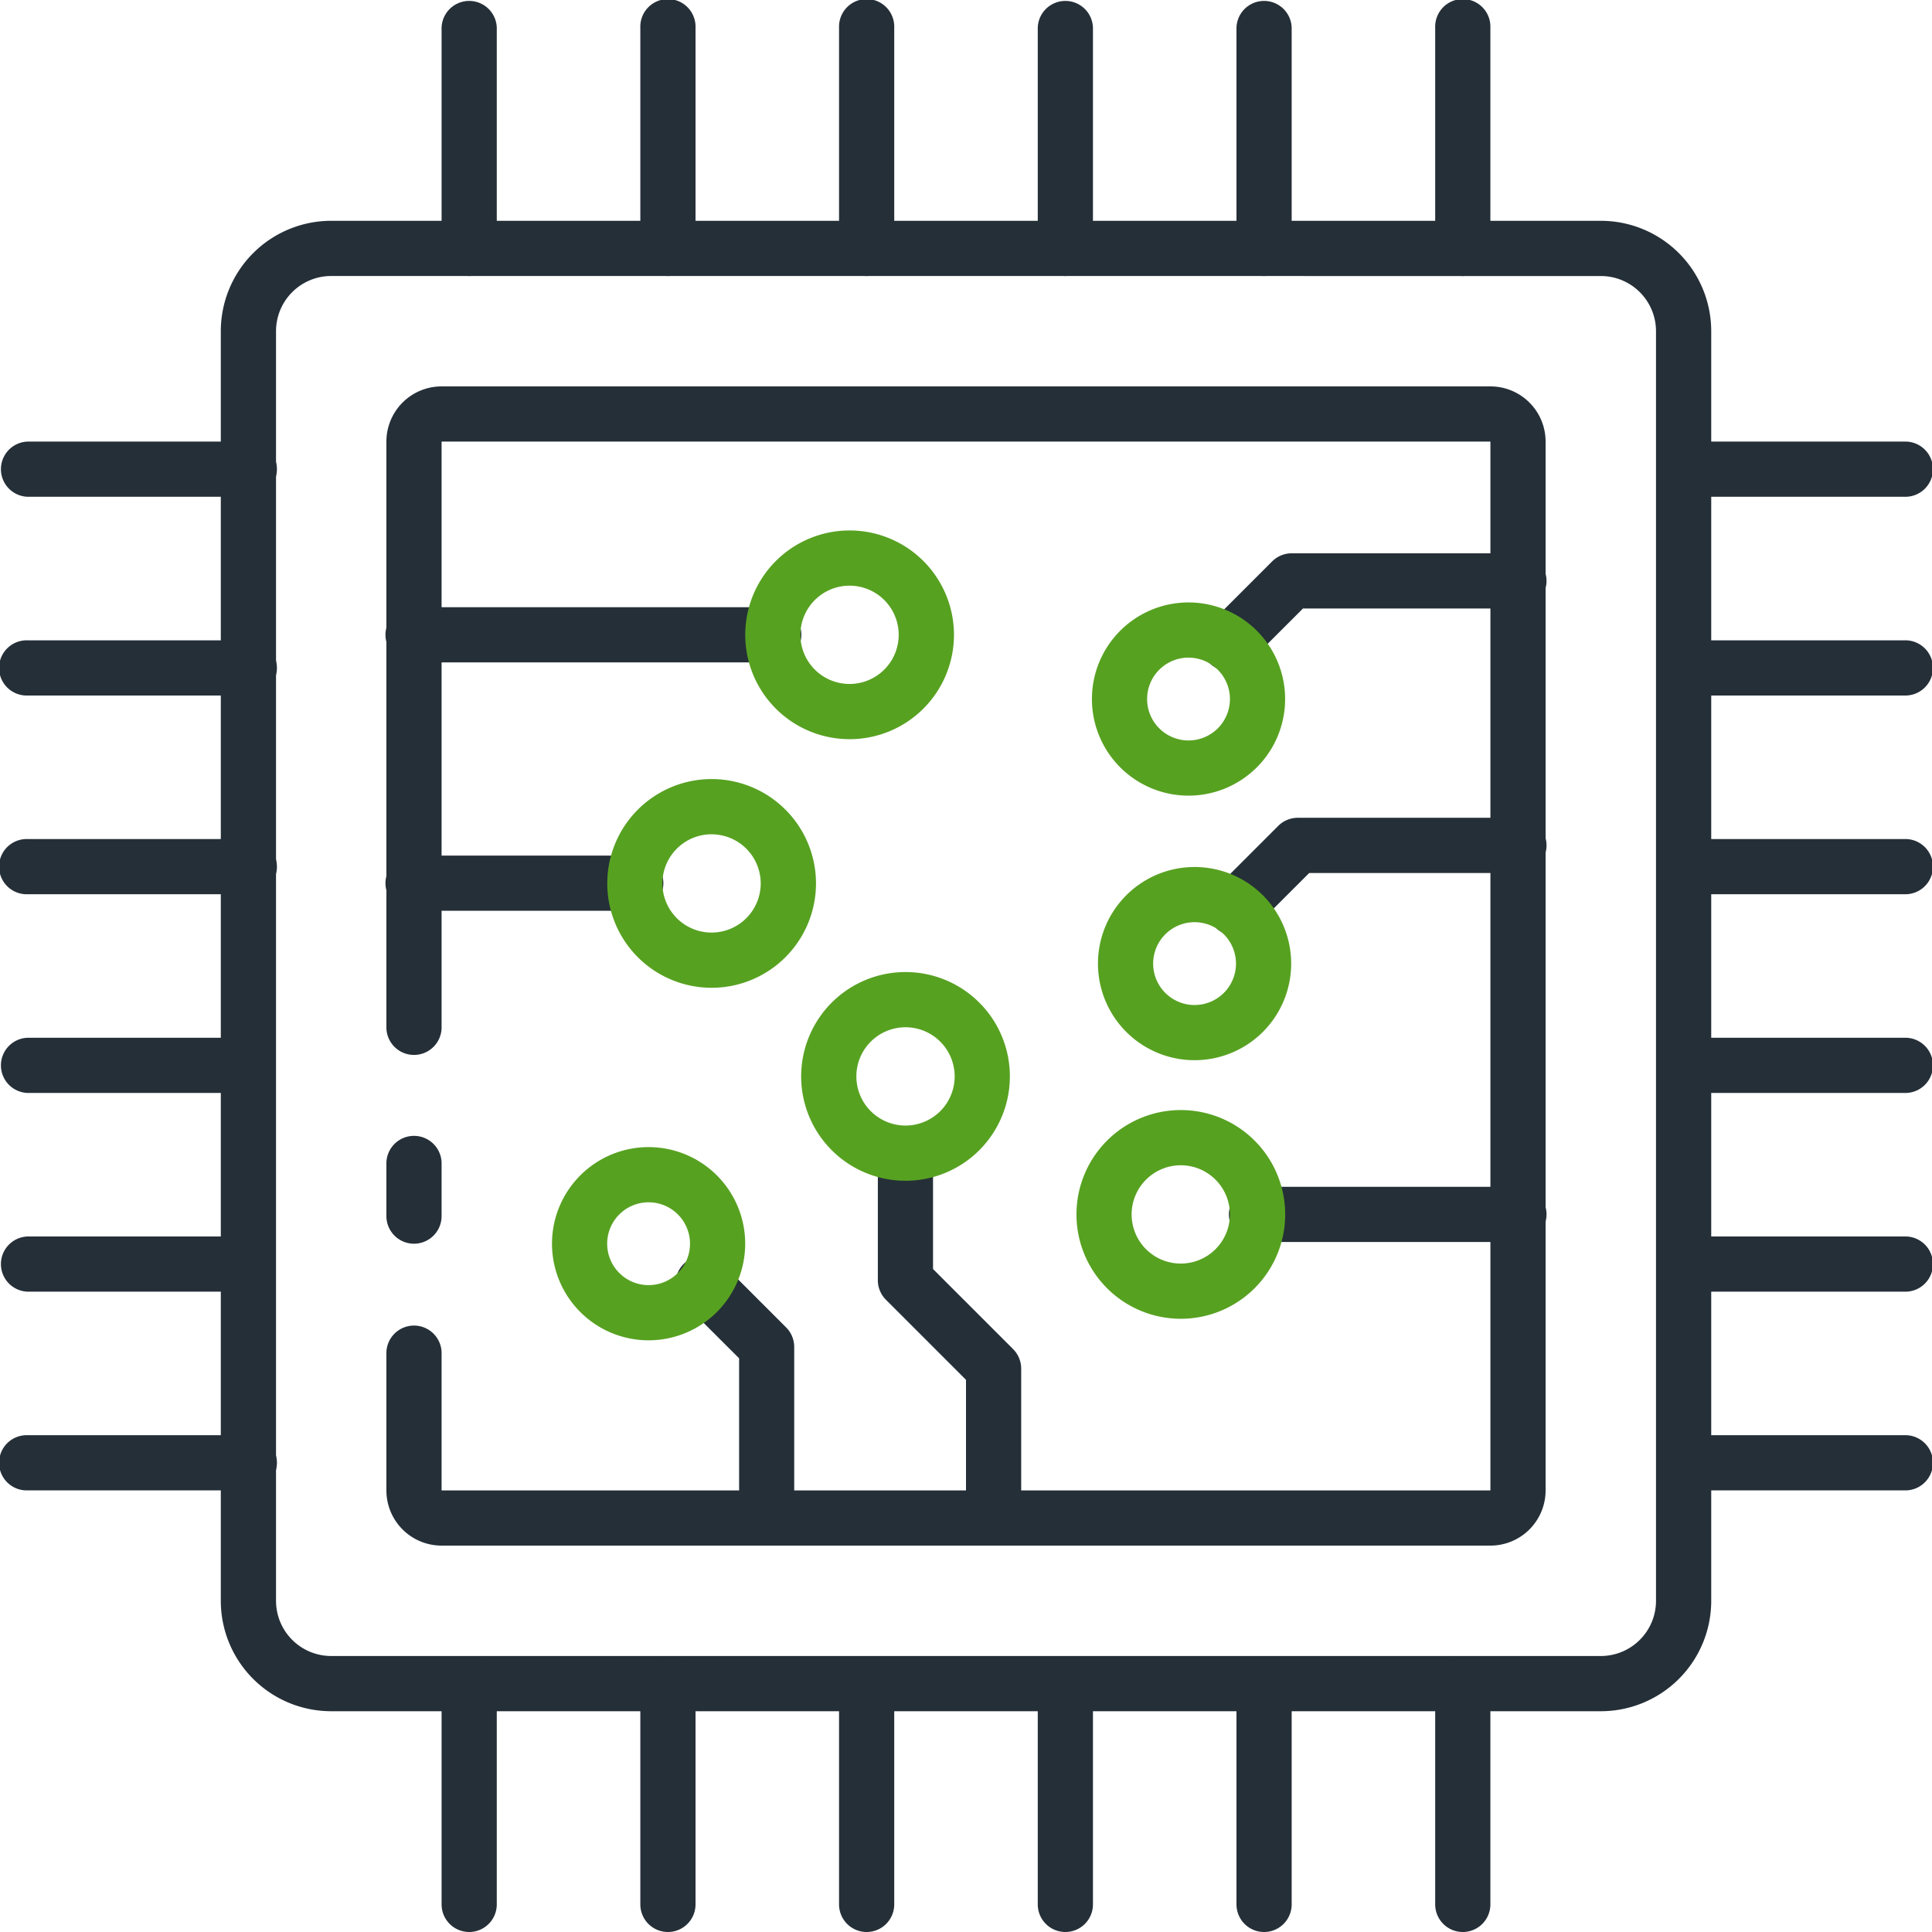 <svg xmlns="http://www.w3.org/2000/svg" width="62" height="62" viewBox="0 0 62 62">
  <g id="cpu" transform="translate(-2 -2)">
    <path id="Tracciato_10308" data-name="Tracciato 10308" d="M54.286,57.829H13.543A3.543,3.543,0,0,1,10,54.286V13.543A3.543,3.543,0,0,1,13.543,10H54.286a3.543,3.543,0,0,1,3.543,3.543V54.286A3.543,3.543,0,0,1,54.286,57.829ZM13.543,11.771a1.771,1.771,0,0,0-1.771,1.771V54.286a1.771,1.771,0,0,0,1.771,1.771H54.286a1.771,1.771,0,0,0,1.771-1.771V13.543a1.771,1.771,0,0,0-1.771-1.771Z" transform="translate(-0.914 -0.914)" fill="#252f38"/>
    <path id="Tracciato_10309" data-name="Tracciato 10309" d="M16.886,46.619A.886.886,0,0,1,16,45.734v-1.66a.886.886,0,1,1,1.771,0v1.66A.886.886,0,0,1,16.886,46.619Z" transform="translate(-1.6 -4.707)" fill="#252f38"/>
    <path id="Tracciato_10310" data-name="Tracciato 10310" d="M51.429,53.2H17.771A1.771,1.771,0,0,1,16,51.429V47.055a.886.886,0,1,1,1.771,0v4.374H51.429V17.771H17.771V36.538a.886.886,0,1,1-1.771,0V17.771A1.771,1.771,0,0,1,17.771,16H51.429A1.771,1.771,0,0,1,53.2,17.771V51.429A1.771,1.771,0,0,1,51.429,53.2Z" transform="translate(-1.6 -1.6)" fill="#252f38"/>
    <path id="Tracciato_10311" data-name="Tracciato 10311" d="M54.886,10.857A.886.886,0,0,1,54,9.971V2.886a.886.886,0,1,1,1.771,0V9.971A.886.886,0,0,1,54.886,10.857Z" transform="translate(-5.943)" fill="#252f38"/>
    <path id="Tracciato_10312" data-name="Tracciato 10312" d="M47.686,10.857a.886.886,0,0,1-.886-.886V2.886a.886.886,0,0,1,1.771,0V9.971A.886.886,0,0,1,47.686,10.857Z" transform="translate(-5.12)" fill="#252f38"/>
    <path id="Tracciato_10313" data-name="Tracciato 10313" d="M40.486,10.857a.886.886,0,0,1-.886-.886V2.886a.886.886,0,0,1,1.771,0V9.971A.886.886,0,0,1,40.486,10.857Z" transform="translate(-4.297)" fill="#252f38"/>
    <path id="Tracciato_10314" data-name="Tracciato 10314" d="M33.286,10.857a.886.886,0,0,1-.886-.886V2.886a.886.886,0,1,1,1.771,0V9.971A.886.886,0,0,1,33.286,10.857Z" transform="translate(-3.474)" fill="#252f38"/>
    <path id="Tracciato_10315" data-name="Tracciato 10315" d="M26.086,10.857a.886.886,0,0,1-.886-.886V2.886a.886.886,0,1,1,1.771,0V9.971A.886.886,0,0,1,26.086,10.857Z" transform="translate(-2.651)" fill="#252f38"/>
    <path id="Tracciato_10316" data-name="Tracciato 10316" d="M18.886,10.857A.886.886,0,0,1,18,9.971V2.886a.886.886,0,0,1,1.771,0V9.971A.886.886,0,0,1,18.886,10.857Z" transform="translate(-1.829)" fill="#252f38"/>
    <path id="Tracciato_10317" data-name="Tracciato 10317" d="M54.886,70.857A.886.886,0,0,1,54,69.971V62.886a.886.886,0,0,1,1.771,0v7.086A.886.886,0,0,1,54.886,70.857Z" transform="translate(-5.943 -6.857)" fill="#252f38"/>
    <path id="Tracciato_10318" data-name="Tracciato 10318" d="M47.686,70.857a.886.886,0,0,1-.886-.886V62.886a.886.886,0,0,1,1.771,0v7.086A.886.886,0,0,1,47.686,70.857Z" transform="translate(-5.12 -6.857)" fill="#252f38"/>
    <path id="Tracciato_10319" data-name="Tracciato 10319" d="M40.486,70.857a.886.886,0,0,1-.886-.886V62.886a.886.886,0,0,1,1.771,0v7.086A.886.886,0,0,1,40.486,70.857Z" transform="translate(-4.297 -6.857)" fill="#252f38"/>
    <path id="Tracciato_10320" data-name="Tracciato 10320" d="M33.286,70.857a.886.886,0,0,1-.886-.886V62.886a.886.886,0,0,1,1.771,0v7.086A.886.886,0,0,1,33.286,70.857Z" transform="translate(-3.474 -6.857)" fill="#252f38"/>
    <path id="Tracciato_10321" data-name="Tracciato 10321" d="M26.086,70.857a.886.886,0,0,1-.886-.886V62.886a.886.886,0,0,1,1.771,0v7.086A.886.886,0,0,1,26.086,70.857Z" transform="translate(-2.651 -6.857)" fill="#252f38"/>
    <path id="Tracciato_10322" data-name="Tracciato 10322" d="M18.886,70.857A.886.886,0,0,1,18,69.971V62.886a.886.886,0,0,1,1.771,0v7.086A.886.886,0,0,1,18.886,70.857Z" transform="translate(-1.829 -6.857)" fill="#252f38"/>
    <path id="Tracciato_10323" data-name="Tracciato 10323" d="M69.971,55.771H62.886a.886.886,0,0,1,0-1.771h7.086a.886.886,0,1,1,0,1.771Z" transform="translate(-6.857 -5.943)" fill="#252f38"/>
    <path id="Tracciato_10324" data-name="Tracciato 10324" d="M69.971,48.571H62.886a.886.886,0,0,1,0-1.771h7.086a.886.886,0,1,1,0,1.771Z" transform="translate(-6.857 -5.12)" fill="#252f38"/>
    <path id="Tracciato_10325" data-name="Tracciato 10325" d="M69.971,41.371H62.886a.886.886,0,0,1,0-1.771h7.086a.886.886,0,1,1,0,1.771Z" transform="translate(-6.857 -4.297)" fill="#252f38"/>
    <path id="Tracciato_10326" data-name="Tracciato 10326" d="M69.971,34.171H62.886a.886.886,0,0,1,0-1.771h7.086a.886.886,0,1,1,0,1.771Z" transform="translate(-6.857 -3.474)" fill="#252f38"/>
    <path id="Tracciato_10327" data-name="Tracciato 10327" d="M69.971,26.971H62.886a.886.886,0,0,1,0-1.771h7.086a.886.886,0,1,1,0,1.771Z" transform="translate(-6.857 -2.651)" fill="#252f38"/>
    <path id="Tracciato_10328" data-name="Tracciato 10328" d="M69.971,19.771H62.886a.886.886,0,0,1,0-1.771h7.086a.886.886,0,1,1,0,1.771Z" transform="translate(-6.857 -1.829)" fill="#252f38"/>
    <path id="Tracciato_10329" data-name="Tracciato 10329" d="M9.971,55.771H2.886a.886.886,0,1,1,0-1.771H9.971a.886.886,0,1,1,0,1.771Z" transform="translate(0 -5.943)" fill="#252f38"/>
    <path id="Tracciato_10330" data-name="Tracciato 10330" d="M9.971,48.571H2.886a.886.886,0,0,1,0-1.771H9.971a.886.886,0,0,1,0,1.771Z" transform="translate(0 -5.12)" fill="#252f38"/>
    <path id="Tracciato_10331" data-name="Tracciato 10331" d="M9.971,41.371H2.886a.886.886,0,0,1,0-1.771H9.971a.886.886,0,0,1,0,1.771Z" transform="translate(0 -4.297)" fill="#252f38"/>
    <path id="Tracciato_10332" data-name="Tracciato 10332" d="M9.971,34.171H2.886a.886.886,0,1,1,0-1.771H9.971a.886.886,0,1,1,0,1.771Z" transform="translate(0 -3.474)" fill="#252f38"/>
    <path id="Tracciato_10333" data-name="Tracciato 10333" d="M9.971,26.971H2.886a.886.886,0,1,1,0-1.771H9.971a.886.886,0,1,1,0,1.771Z" transform="translate(0 -2.651)" fill="#252f38"/>
    <path id="Tracciato_10334" data-name="Tracciato 10334" d="M9.971,19.771H2.886a.886.886,0,0,1,0-1.771H9.971a.886.886,0,1,1,0,1.771Z" transform="translate(0 -1.829)" fill="#252f38"/>
    <path id="Tracciato_10335" data-name="Tracciato 10335" d="M28.4,25.771H16.886a.886.886,0,1,1,0-1.771H28.4a.886.886,0,1,1,0,1.771Z" transform="translate(-1.6 -2.514)" fill="#252f38"/>
    <path id="Tracciato_10336" data-name="Tracciato 10336" d="M32.349,27.917A3.349,3.349,0,1,1,35.7,24.568a3.349,3.349,0,0,1-3.349,3.349Zm0-4.926a1.577,1.577,0,1,0,1.577,1.577,1.577,1.577,0,0,0-1.577-1.577Z" transform="translate(-3.086 -2.196)" fill="#57a121"/>
    <path id="Tracciato_10337" data-name="Tracciato 10337" d="M55.807,46.771H47.446a.886.886,0,1,1,0-1.771h8.361a.886.886,0,1,1,0,1.771Z" transform="translate(-5.093 -4.914)" fill="#252f38"/>
    <path id="Tracciato_10338" data-name="Tracciato 10338" d="M44.349,48.917A3.349,3.349,0,1,1,47.7,45.568,3.349,3.349,0,0,1,44.349,48.917Zm0-4.926a1.577,1.577,0,1,0,1.577,1.577,1.577,1.577,0,0,0-1.577-1.577Z" transform="translate(-4.457 -4.596)" fill="#57a121"/>
    <path id="Tracciato_10340" data-name="Tracciato 10340" d="M23.971,34.771H16.886a.886.886,0,1,1,0-1.771h7.086a.886.886,0,1,1,0,1.771Z" transform="translate(-1.6 -3.543)" fill="#252f38"/>
    <path id="Tracciato_10342" data-name="Tracciato 10342" d="M29.406,56.8a.886.886,0,0,1-.886-.886V50.793l-1.754-1.751a.886.886,0,1,1,1.252-1.252l2.01,2.011a.886.886,0,0,1,.26.626v5.491a.886.886,0,0,1-.883.886Z" transform="translate(-2.801 -5.203)" fill="#252f38"/>
    <path id="Tracciato_10344" data-name="Tracciato 10344" d="M46.416,25.829a.886.886,0,0,1-.626-1.512L47.8,22.307a.886.886,0,0,1,.626-.26h7.263a.886.886,0,1,1,0,1.771h-6.9l-1.751,1.751a.88.88,0,0,1-.626.26Z" transform="translate(-4.975 -2.291)" fill="#252f38"/>
    <path id="Tracciato_10346" data-name="Tracciato 10346" d="M46.636,35.412A.886.886,0,0,1,46.01,33.9L48.02,31.89a.886.886,0,0,1,.626-.26h7.068a.886.886,0,1,1,0,1.771h-6.7l-1.751,1.751a.886.886,0,0,1-.626.26Z" transform="translate(-5 -3.386)" fill="#252f38"/>
    <path id="Tracciato_10348" data-name="Tracciato 10348" d="M37.521,56.261a.886.886,0,0,1-.886-.886V50.941l-2.569-2.569a.886.886,0,0,1-.26-.626v-4.08a.886.886,0,0,1,1.771,0v3.72l2.569,2.569a.886.886,0,0,1,.26.62v4.8A.886.886,0,0,1,37.521,56.261Z" transform="translate(-3.635 -4.661)" fill="#252f38"/>
    <path id="Tracciato_10345" data-name="Tracciato 10345" d="M44.881,39.613a3.1,3.1,0,1,1,3.1-3.1,3.1,3.1,0,0,1-3.1,3.1Zm0-4.429a1.329,1.329,0,1,0,1.329,1.329A1.329,1.329,0,0,0,44.881,35.184Z" transform="translate(-4.546 -3.59)" fill="#57a121"/>
    <path id="Tracciato_10343" data-name="Tracciato 10343" d="M44.662,30.028a3.1,3.1,0,1,1,3.1-3.1A3.1,3.1,0,0,1,44.662,30.028Zm0-4.429a1.329,1.329,0,1,0,1.329,1.329A1.329,1.329,0,0,0,44.662,25.6Z" transform="translate(-4.521 -2.495)" fill="#57a121"/>
    <path id="Tracciato_10347" data-name="Tracciato 10347" d="M34.376,43.917a3.349,3.349,0,1,1,3.349-3.349,3.349,3.349,0,0,1-3.349,3.349Zm0-4.926a1.577,1.577,0,1,0,1.577,1.577,1.577,1.577,0,0,0-1.577-1.577Z" transform="translate(-3.317 -4.025)" fill="#57a121"/>
    <path id="Tracciato_10341" data-name="Tracciato 10341" d="M25.1,49.762a3.1,3.1,0,1,1,3.1-3.1A3.1,3.1,0,0,1,25.1,49.762Zm0-4.429a1.329,1.329,0,1,0,1.329,1.329A1.329,1.329,0,0,0,25.1,45.333Z" transform="translate(-2.286 -4.75)" fill="#57a121"/>
    <path id="Tracciato_10339" data-name="Tracciato 10339" d="M27.349,36.925A3.349,3.349,0,1,1,30.7,33.576a3.349,3.349,0,0,1-3.349,3.349Zm0-4.926a1.577,1.577,0,1,0,1.577,1.577A1.577,1.577,0,0,0,27.349,32Z" transform="translate(-2.514 -3.226)" fill="#57a121"/>
  </g>
</svg>
